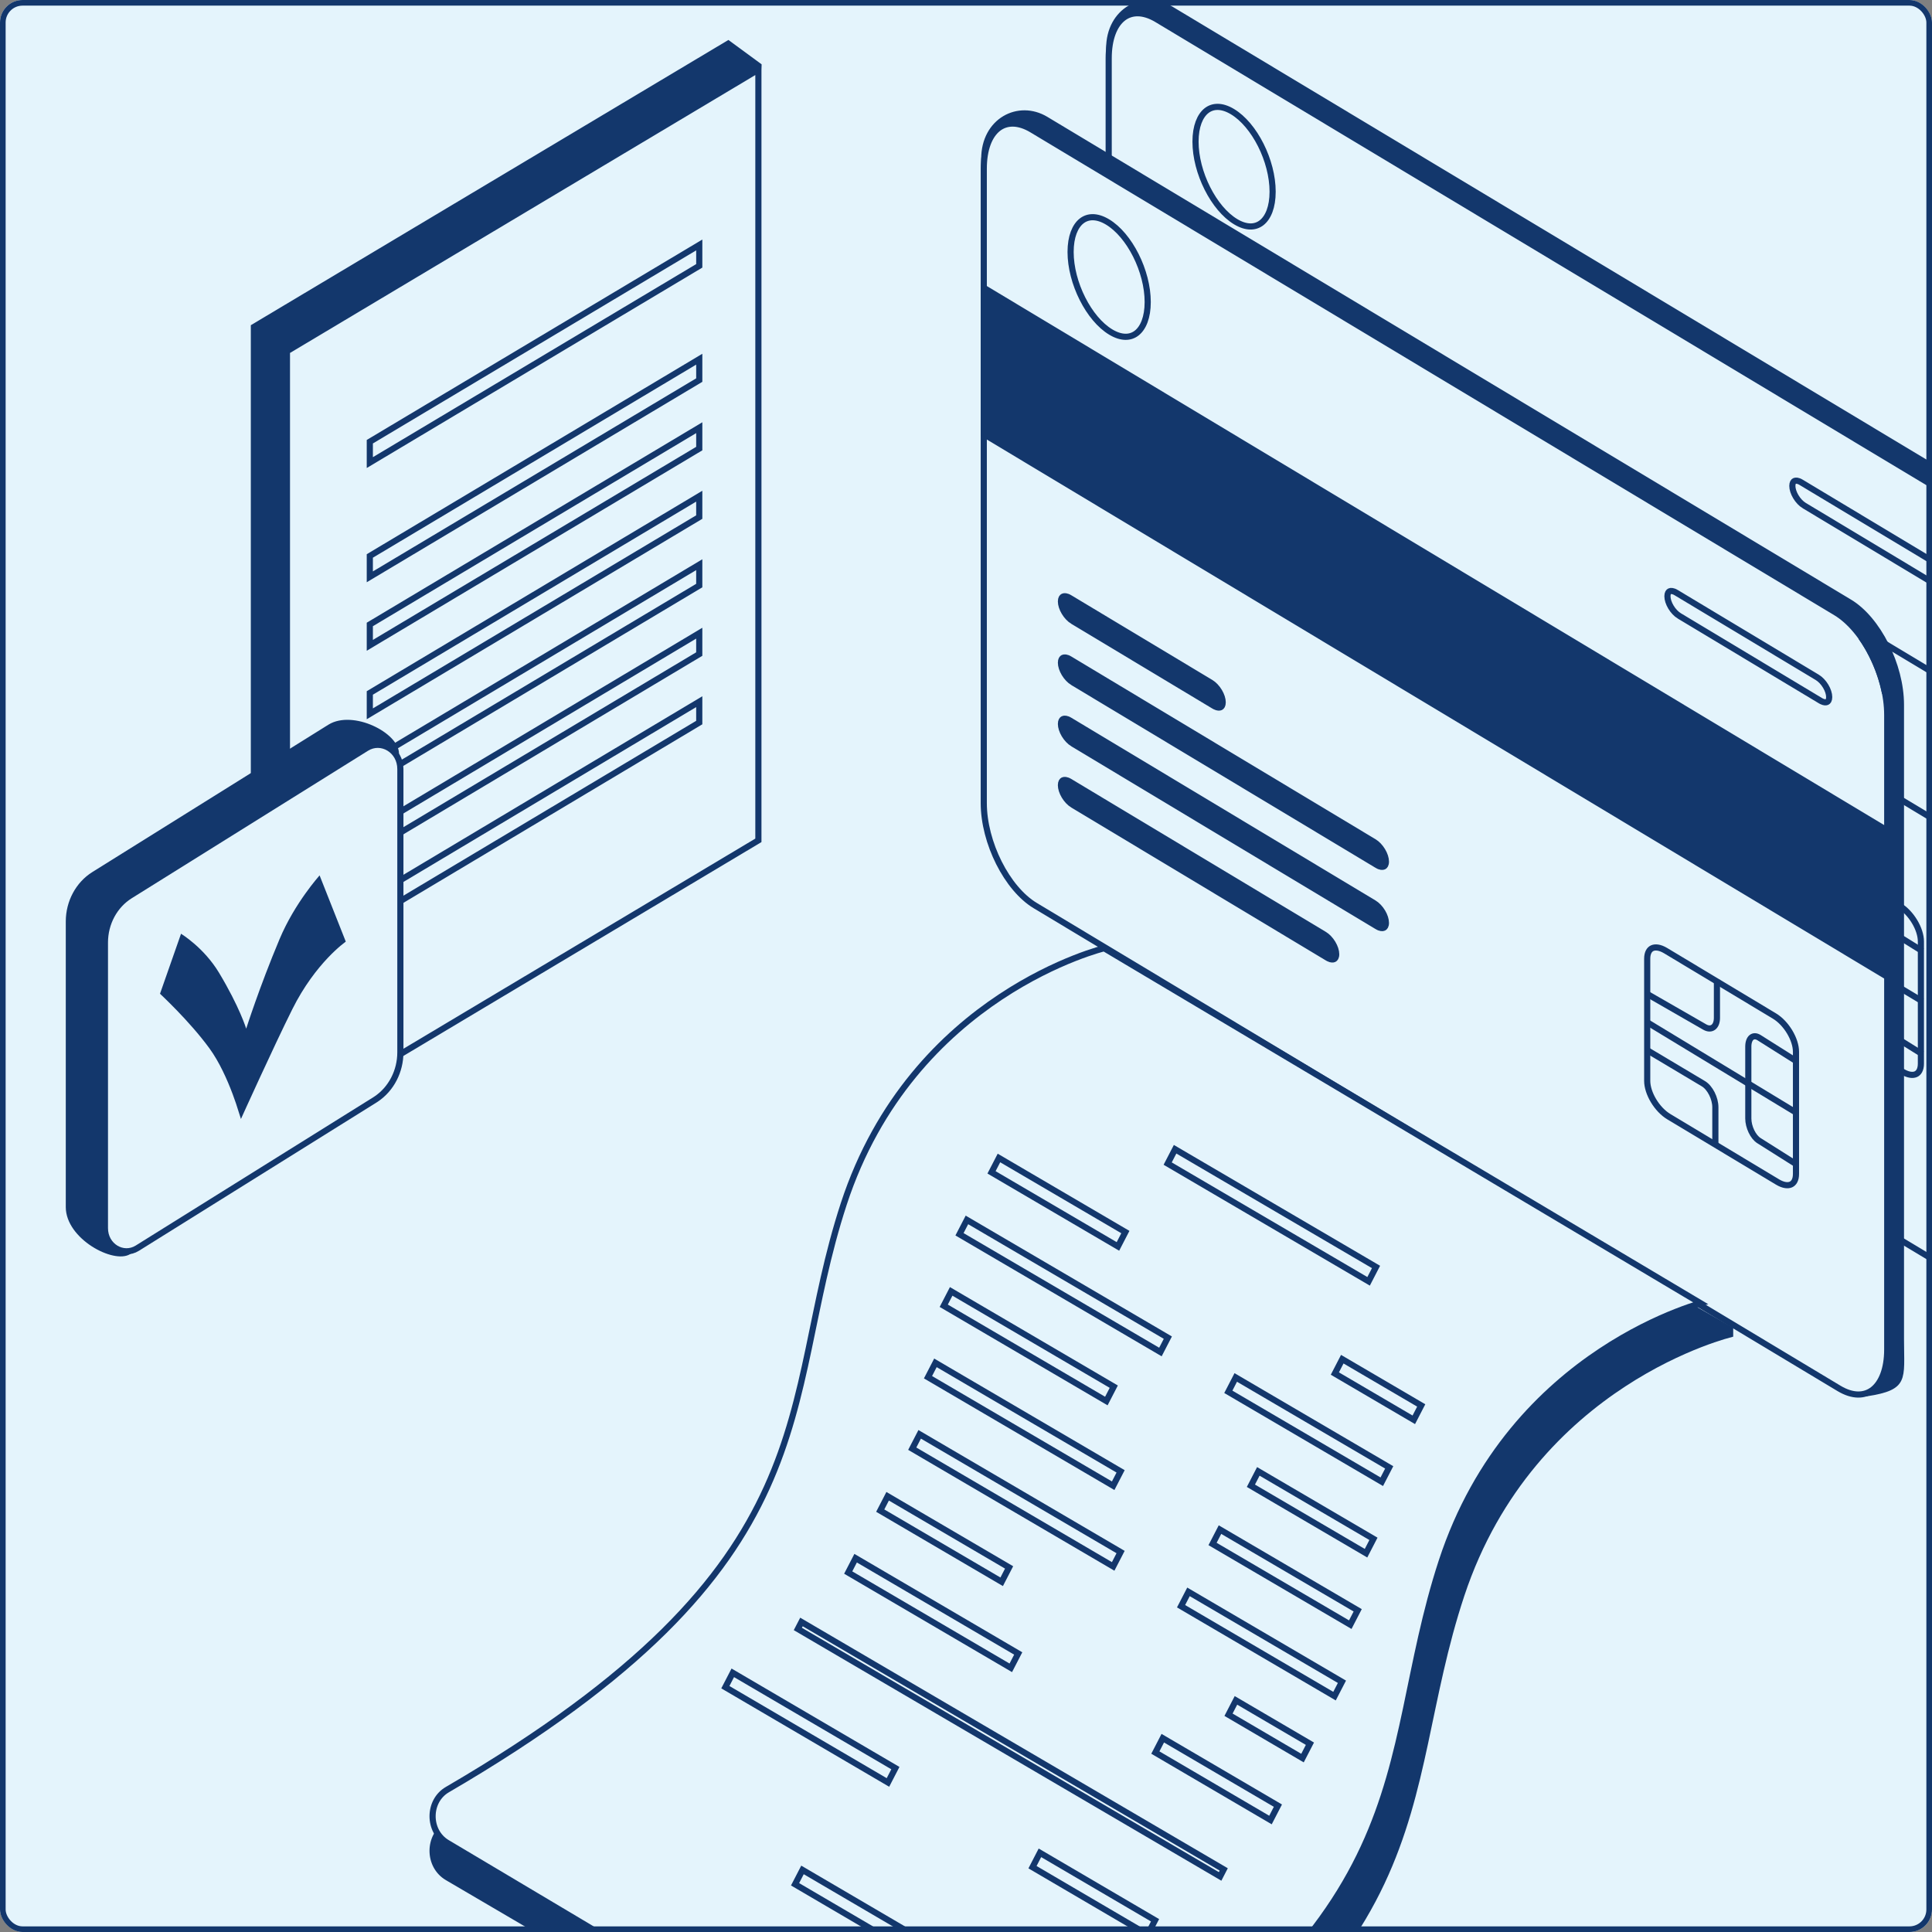 <?xml version="1.0" encoding="utf-8"?>
<svg xmlns="http://www.w3.org/2000/svg" fill="none" height="100%" overflow="visible" preserveAspectRatio="none" style="display: block;" viewBox="0 0 343 343" width="100%">
<rect x="0" y="0" width="343" height="343" fill="#808080" stroke="none"/>
<g id="Frame 7">
<g clip-path="url(#clip0_0_1960)">
<rect fill="#E4F4FC" height="343" rx="4" width="343"/>
<path d="M345.495 -20.567V427.568H-123.848V-20.567H345.495Z" id="Vector" stroke="#13376C" stroke-width="1.5"/>
<g id="Group">
<g id="Group_2">
<g id="Group_3">
<path d="M199.268 121.152L196.92 8.632C196.92 5.213 198.471 2.753 200.578 1.5C202.69 0.244 205.412 0.17 207.837 1.627L350.533 87.343C353.011 88.831 355.298 91.604 356.97 94.923C358.638 98.236 359.664 102.037 359.664 105.531V105.748L359.665 105.749V218.168C359.665 220.003 359.726 221.416 359.696 222.614C359.667 223.801 359.546 224.641 359.237 225.28C358.942 225.89 358.449 226.371 357.543 226.776C356.647 227.177 355.375 227.489 353.556 227.768L208.402 139.365L208.399 139.364L207.936 139.07C205.638 137.527 203.529 134.893 201.962 131.779C200.293 128.463 199.268 124.659 199.268 121.164V121.152Z" fill="#13376C" id="Vector_2" stroke="#13376C" stroke-width="1.092"/>
<path d="M199.374 3.229C200.846 2.075 202.938 1.969 205.401 3.448L348.097 89.163C350.574 90.652 352.863 93.425 354.534 96.743C356.203 100.057 357.228 103.858 357.228 107.352V107.569L357.229 107.57V219.989C357.229 223.499 356.201 225.923 354.687 227.114C353.215 228.27 351.124 228.379 348.661 226.901L205.963 141.185C203.486 139.697 201.197 136.922 199.526 133.6C197.857 130.284 196.832 126.48 196.832 122.985V10.349C196.832 6.838 197.861 4.416 199.374 3.229Z" fill="#E4F4FC" id="Vector_3" stroke="#13376C" stroke-width="1.092"/>
<path d="M357.229 127.858V153.83L196.834 57.482V31.51L357.229 127.858Z" fill="#E4F4FC" id="Vector_4" stroke="#13376C" stroke-width="1.092"/>
<g id="Group_4">
<path d="M315.501 148.755C316.013 148.517 316.838 148.56 317.888 149.19L337.197 160.79C338.237 161.415 339.203 162.447 339.908 163.622C340.616 164.8 341.03 166.07 341.03 167.148V188.829C341.03 189.902 340.632 190.473 340.147 190.698C339.634 190.936 338.81 190.893 337.76 190.263L318.45 178.663H318.449C317.409 178.039 316.444 177.006 315.738 175.831C315.031 174.653 314.616 173.383 314.616 172.305V150.625C314.616 149.552 315.016 148.98 315.501 148.755Z" fill="#E4F4FC" id="Vector_5" stroke="#13376C" stroke-width="1.092"/>
<g id="Group_5">
<g id="Vector_6">
<path d="M326.76 153.884V161.015C326.76 162.69 325.779 163.46 324.569 162.733L314.067 156.425" fill="#E4F4FC"/>
<path d="M326.76 153.884V161.015C326.76 162.69 325.779 163.46 324.569 162.733L314.067 156.425" stroke="#13376C" stroke-width="1.092"/>
</g>
<g id="Vector_7">
<path d="M326.76 184.293V177.162C326.76 175.487 325.779 173.539 324.569 172.812L314.067 166.504" fill="#E4F4FC"/>
<path d="M326.76 184.293V177.162C326.76 175.487 325.779 173.539 324.569 172.812L314.067 166.504" stroke="#13376C" stroke-width="1.092"/>
</g>
<path d="M341.262 168.842L334.516 164.643C333.439 163.973 332.566 164.682 332.566 166.228V178.98C332.566 180.496 333.422 182.257 334.478 182.915L341.26 187.137" id="Vector_8" stroke="#13376C" stroke-width="1.092"/>
<path d="M314.069 161.465L341.262 177.753" id="Vector_9" stroke="#13376C" stroke-width="1.092"/>
</g>
</g>
<g id="Group_6">
<path d="M210.917 86.321C211.121 86.227 211.517 86.216 212.089 86.559L212.09 86.56L237.133 101.602C237.695 101.94 238.232 102.511 238.629 103.172C239.027 103.834 239.251 104.533 239.251 105.102C239.251 105.665 239.044 105.896 238.867 105.978C238.689 106.061 238.363 106.08 237.901 105.852L237.695 105.74L212.652 90.697H212.651C212.089 90.359 211.552 89.788 211.155 89.128C210.757 88.465 210.533 87.766 210.533 87.197C210.533 86.635 210.74 86.403 210.917 86.321Z" fill="#E4F4FC" id="Vector_10" stroke="#13376C" stroke-width="1.092"/>
<path d="M318.591 85.388C318.795 85.294 319.191 85.283 319.763 85.627L319.764 85.628L344.807 100.67C345.369 101.008 345.906 101.579 346.303 102.239C346.701 102.902 346.925 103.6 346.925 104.17C346.925 104.733 346.718 104.963 346.541 105.046C346.363 105.128 346.037 105.147 345.575 104.92L345.369 104.807L320.326 89.764H320.325C319.763 89.427 319.226 88.855 318.829 88.195C318.431 87.532 318.207 86.834 318.207 86.264C318.207 85.702 318.414 85.471 318.591 85.388Z" fill="#E4F4FC" id="Vector_11" stroke="#13376C" stroke-width="1.092"/>
<path d="M210.917 97.194C211.121 97.099 211.517 97.088 212.089 97.432L212.09 97.433L266.108 129.882C266.671 130.22 267.208 130.791 267.604 131.45C268.003 132.113 268.227 132.812 268.227 133.382C268.227 133.945 268.02 134.176 267.843 134.258C267.639 134.352 267.243 134.364 266.671 134.02V134.019L212.652 101.57H212.651C212.089 101.232 211.552 100.66 211.155 100C210.757 99.337 210.533 98.639 210.533 98.07C210.533 97.507 210.74 97.276 210.917 97.194Z" fill="#E4F4FC" id="Vector_12" stroke="#13376C" stroke-width="1.092"/>
<path d="M210.917 108.066C211.121 107.971 211.517 107.96 212.089 108.304L212.09 108.305L266.108 140.754C266.671 141.092 267.208 141.663 267.604 142.323C268.003 142.986 268.227 143.685 268.227 144.254C268.227 144.817 268.02 145.048 267.843 145.13C267.639 145.225 267.243 145.236 266.671 144.892V144.891L212.652 112.442H212.651C212.089 112.104 211.552 111.532 211.155 110.872C210.757 110.21 210.533 109.511 210.533 108.942C210.533 108.379 210.74 108.148 210.917 108.066Z" fill="#E4F4FC" id="Vector_13" stroke="#13376C" stroke-width="1.092"/>
<path d="M210.917 118.938C211.121 118.844 211.517 118.833 212.089 119.176L212.09 119.177L257.283 146.324C257.846 146.662 258.383 147.233 258.779 147.893C259.177 148.556 259.402 149.254 259.402 149.824C259.402 150.387 259.195 150.618 259.018 150.7C258.839 150.783 258.514 150.802 258.052 150.575L257.846 150.462L212.652 123.314H212.651C212.089 122.976 211.552 122.405 211.155 121.745C210.757 121.082 210.533 120.384 210.533 119.814C210.533 119.252 210.74 119.021 210.917 118.938Z" fill="#E4F4FC" id="Vector_14" stroke="#13376C" stroke-width="1.092"/>
</g>
<path d="M214.204 19.642C215.312 18.773 216.903 18.675 218.811 19.822C220.735 20.978 222.523 23.139 223.832 25.738C225.137 28.331 225.937 31.304 225.937 34.032C225.937 36.776 225.133 38.639 223.982 39.541C222.873 40.411 221.282 40.508 219.374 39.361C217.45 38.205 215.663 36.044 214.354 33.445C213.048 30.852 212.248 27.879 212.248 25.151C212.248 22.407 213.053 20.545 214.204 19.642Z" fill="#E4F4FC" id="Vector_15" stroke="#13376C" stroke-width="1.092"/>
<path d="M352.579 93.509C353.293 94.501 353.951 95.59 354.534 96.746C355.604 98.872 356.407 101.199 356.847 103.518C356.377 101.167 355.555 98.827 354.48 96.692C353.915 95.57 353.276 94.5 352.579 93.509Z" fill="#E4F4FC" id="Vector_16" stroke="#13376C" stroke-width="1.092"/>
</g>
<g id="Group_7">
<path d="M177.09 140.737L174.741 28.217C174.741 24.798 176.292 22.338 178.399 21.085C180.511 19.83 183.233 19.756 185.658 21.212L328.356 106.928C330.834 108.416 333.121 111.189 334.793 114.508C336.461 117.821 337.486 121.622 337.486 125.116V237.753C337.486 239.588 337.547 241.001 337.517 242.199C337.488 243.386 337.367 244.226 337.058 244.865C336.764 245.476 336.27 245.956 335.364 246.361C334.469 246.762 333.197 247.074 331.377 247.353L186.223 158.95L186.221 158.949L185.758 158.655C183.459 157.112 181.35 154.479 179.783 151.364C178.114 148.049 177.09 144.244 177.09 140.749V140.737Z" fill="#13376C" id="Vector_17" stroke="#13376C" stroke-width="1.092"/>
<path d="M177.197 22.815C178.668 21.661 180.761 21.555 183.223 23.034L325.922 108.75C328.399 110.238 330.687 113.011 332.358 116.33C334.027 119.643 335.051 123.444 335.051 126.938V239.573C335.051 243.083 334.023 245.508 332.51 246.698C331.038 247.855 328.946 247.965 326.484 246.486L183.786 160.77C181.309 159.281 179.02 156.506 177.348 153.185C175.68 149.869 174.655 146.065 174.655 142.569V29.936C174.655 26.425 175.684 24.003 177.197 22.815Z" fill="#E4F4FC" id="Vector_18" stroke="#13376C" stroke-width="1.092"/>
<path d="M335.05 147.443V173.416L174.656 77.069V51.095L335.05 147.443Z" fill="#13376C" id="Vector_19" stroke="#13376C" stroke-width="1.092"/>
<g id="Group_8">
<path d="M293.323 168.34C293.836 168.102 294.66 168.145 295.71 168.775L315.02 180.375C316.06 180.999 317.025 182.032 317.73 183.207C318.438 184.385 318.853 185.655 318.853 186.733V208.414C318.853 209.487 318.454 210.058 317.969 210.283C317.456 210.521 316.632 210.478 315.582 209.848L296.272 198.248H296.272C295.232 197.623 294.266 196.591 293.561 195.416C292.853 194.238 292.439 192.968 292.439 191.89V170.21C292.439 169.137 292.838 168.565 293.323 168.34Z" fill="#E4F4FC" id="Vector_20" stroke="#13376C" stroke-width="1.092"/>
<g id="Group_9">
<path d="M304.818 173.938V180.703C304.818 182.291 303.845 183.021 302.645 182.332L292.233 176.349" id="Vector_21" stroke="#13376C" stroke-width="1.092"/>
<path d="M304.539 203.45V196.586C304.539 194.974 303.588 193.099 302.415 192.399L292.233 186.328" id="Vector_22" stroke="#13376C" stroke-width="1.092"/>
<path d="M318.961 188.427L312.31 184.228C311.248 183.558 310.388 184.267 310.388 185.813V198.565C310.388 200.081 311.231 201.842 312.272 202.499L318.959 206.722" id="Vector_23" stroke="#13376C" stroke-width="1.092"/>
<path d="M292.233 181.372L318.961 197.575" id="Vector_24" stroke="#13376C" stroke-width="1.092"/>
</g>
</g>
<g id="Group_10">
<path d="M188.74 105.908C188.944 105.813 189.34 105.802 189.912 106.146L189.913 106.147L214.956 121.189C215.519 121.527 216.056 122.098 216.452 122.758C216.85 123.421 217.074 124.119 217.074 124.689C217.074 125.252 216.868 125.483 216.69 125.565C216.512 125.648 216.186 125.666 215.724 125.439L215.518 125.327L190.475 110.284H190.474C189.912 109.946 189.375 109.374 188.978 108.714C188.58 108.051 188.356 107.353 188.356 106.784C188.356 106.221 188.563 105.99 188.74 105.908Z" fill="#13376C" id="Vector_25" stroke="#13376C" stroke-width="1.092"/>
<path d="M296.413 104.976C296.617 104.881 297.014 104.87 297.585 105.214L297.586 105.215L322.629 120.257C323.192 120.595 323.729 121.166 324.125 121.826C324.523 122.489 324.747 123.187 324.747 123.757C324.747 124.32 324.541 124.551 324.364 124.633C324.185 124.716 323.86 124.734 323.398 124.507L323.192 124.395L298.149 109.352H298.148C297.585 109.014 297.048 108.442 296.652 107.782C296.254 107.119 296.03 106.421 296.03 105.852C296.03 105.289 296.236 105.058 296.413 104.976Z" fill="#E4F4FC" id="Vector_26" stroke="#13376C" stroke-width="1.092"/>
<path d="M188.74 116.779C188.944 116.684 189.34 116.673 189.912 117.017L189.913 117.018L243.932 149.467C244.494 149.805 245.031 150.375 245.428 151.035C245.826 151.698 246.051 152.397 246.051 152.967C246.051 153.53 245.843 153.761 245.666 153.843C245.462 153.937 245.066 153.949 244.494 153.605V153.604L190.475 121.155H190.474C189.912 120.817 189.375 120.245 188.978 119.585C188.58 118.922 188.356 118.224 188.356 117.655C188.356 117.092 188.563 116.861 188.74 116.779Z" fill="#13376C" id="Vector_27" stroke="#13376C" stroke-width="1.092"/>
<path d="M188.74 127.651C188.944 127.556 189.34 127.545 189.912 127.889L189.913 127.89L243.932 160.339C244.494 160.677 245.031 161.248 245.428 161.908C245.826 162.571 246.051 163.27 246.051 163.839C246.051 164.402 245.843 164.633 245.666 164.715C245.462 164.81 245.066 164.821 244.494 164.477V164.476L190.475 132.027H190.474C189.912 131.689 189.375 131.117 188.978 130.457C188.58 129.795 188.356 129.096 188.356 128.527C188.356 127.964 188.563 127.733 188.74 127.651Z" fill="#13376C" id="Vector_28" stroke="#13376C" stroke-width="1.092"/>
<path d="M188.738 138.523C188.942 138.429 189.338 138.418 189.91 138.762L189.911 138.763L235.104 165.909C235.667 166.247 236.204 166.818 236.6 167.478C236.998 168.141 237.223 168.839 237.223 169.409C237.223 169.972 237.016 170.203 236.839 170.285C236.66 170.368 236.335 170.387 235.873 170.16L235.667 170.047L190.473 142.899H190.472C189.91 142.562 189.373 141.99 188.976 141.33C188.578 140.667 188.354 139.969 188.354 139.399C188.354 138.837 188.561 138.606 188.738 138.523Z" fill="#13376C" id="Vector_29" stroke="#13376C" stroke-width="1.092"/>
</g>
<path d="M192.026 39.229C193.135 38.359 194.725 38.262 196.634 39.408C198.558 40.565 200.346 42.725 201.654 45.324C202.96 47.917 203.76 50.89 203.76 53.618C203.76 56.362 202.956 58.225 201.805 59.128C200.696 59.998 199.105 60.094 197.196 58.947C195.272 57.791 193.485 55.63 192.177 53.031C190.871 50.438 190.07 47.466 190.07 44.737C190.07 41.993 190.876 40.131 192.026 39.229Z" fill="#E4F4FC" id="Vector_30" stroke="#13376C" stroke-width="1.092"/>
<path d="M330.402 113.095C331.116 114.088 331.775 115.176 332.357 116.333C333.428 118.459 334.231 120.786 334.671 123.104C334.201 120.754 333.379 118.414 332.303 116.279C331.738 115.157 331.099 114.086 330.402 113.095Z" fill="#E4F4FC" id="Vector_31" stroke="#13376C" stroke-width="1.092"/>
</g>
<g id="Group_11">
<path d="M307.161 236.042V236.888C306.894 236.959 306.507 237.066 306.012 237.215C305.014 237.517 303.577 237.99 301.816 238.675C298.293 240.046 293.469 242.27 288.249 245.681C277.808 252.506 265.781 264.095 259.458 283.131C256.396 292.352 254.805 301.012 253.005 309.4C251.203 317.799 249.188 325.943 245.286 334.218C237.49 350.746 222.108 367.9 185.555 388.465C181.734 390.616 177.13 390.588 173.347 388.371L79.439 333.321C75.908 331.251 75.924 325.885 79.468 323.849C114.671 303.633 129.638 286.599 137.286 270.008C141.104 261.725 143.085 253.578 144.864 245.261C146.644 236.934 148.218 228.452 151.219 219.417C157.446 200.667 169.285 189.261 179.571 182.537C184.715 179.174 189.47 176.983 192.936 175.634C194.669 174.96 196.079 174.497 197.053 174.203C197.54 174.056 197.918 173.95 198.173 173.882C198.241 173.864 198.301 173.849 198.351 173.837L307.161 236.042Z" fill="#13376C" id="Vector_32" stroke="#13376C" stroke-width="1.092"/>
<path d="M301.92 231.368C301.829 231.395 301.732 231.424 301.631 231.455C300.651 231.756 299.241 232.226 297.513 232.909C294.057 234.274 289.323 236.489 284.203 239.887C273.958 246.684 262.16 258.226 255.958 277.181C252.955 286.363 251.394 294.986 249.628 303.34C247.86 311.704 245.885 319.814 242.056 328.054C234.409 344.513 219.32 361.593 183.465 382.072C179.737 384.202 175.251 384.183 171.553 382.005L171.506 381.977L79.386 327.157C75.925 325.097 75.942 319.75 79.415 317.725C113.949 297.593 128.631 280.629 136.133 264.108C139.879 255.86 141.822 247.747 143.567 239.466C145.314 231.174 146.858 222.726 149.802 213.728C155.911 195.056 167.524 183.699 177.613 177.005C182.658 173.657 187.321 171.475 190.72 170.133C192.419 169.461 193.802 169 194.757 168.707C195.235 168.56 195.606 168.456 195.856 168.388C195.918 168.372 195.972 168.357 196.019 168.345L301.92 231.368Z" fill="#E4F4FC" id="Vector_33" stroke="#13376C" stroke-width="1.092"/>
<path d="M244.293 224.932L242.975 227.483L207.305 206.58L208.623 204.031L244.293 224.932Z" fill="#E4F4FC" id="Vector_34" stroke="#13376C" stroke-width="1.092"/>
<path d="M178.142 352.88L176.823 355.431L141.153 334.529L142.472 331.979L178.142 352.88Z" fill="#E4F4FC" id="Vector_35" stroke="#13376C" stroke-width="1.092"/>
<path d="M199.792 218.735L198.473 221.287L176.031 208.135L177.35 205.584L199.792 218.735Z" fill="#E4F4FC" id="Vector_36" stroke="#13376C" stroke-width="1.092"/>
<path d="M207.334 237.481L206.016 240.032L170.346 219.129L171.664 216.579L207.334 237.481Z" fill="#E4F4FC" id="Vector_37" stroke="#13376C" stroke-width="1.092"/>
<path d="M197.734 246.184L196.415 248.735L167.549 231.819L168.868 229.268L197.734 246.184Z" fill="#E4F4FC" id="Vector_38" stroke="#13376C" stroke-width="1.092"/>
<path d="M198.948 261.221L197.629 263.772L164.754 244.506L166.073 241.955L198.948 261.221Z" fill="#E4F4FC" id="Vector_39" stroke="#13376C" stroke-width="1.092"/>
<path d="M198.945 275.546L197.627 278.097L161.957 257.195L163.276 254.645L198.945 275.546Z" fill="#E4F4FC" id="Vector_40" stroke="#13376C" stroke-width="1.092"/>
<path d="M179.151 278.274L177.833 280.825L156.272 268.189L157.59 265.639L179.151 278.274Z" fill="#E4F4FC" id="Vector_41" stroke="#13376C" stroke-width="1.092"/>
<path d="M180.77 293.55L179.451 296.1L150.587 279.185L151.906 276.635L180.77 293.55Z" fill="#E4F4FC" id="Vector_42" stroke="#13376C" stroke-width="1.092"/>
<path d="M236.985 243.855L238.304 241.304L252.319 249.517L251 252.068L236.985 243.855Z" fill="#E4F4FC" id="Vector_43" stroke="#13376C" stroke-width="1.092"/>
<path d="M246.634 260.513L245.316 263.063L218.072 247.099L219.391 244.548L246.634 260.513Z" fill="#E4F4FC" id="Vector_44" stroke="#13376C" stroke-width="1.092"/>
<path d="M222.08 263.775L223.399 261.224L243.837 273.201L242.518 275.752L222.08 263.775Z" fill="#E4F4FC" id="Vector_45" stroke="#13376C" stroke-width="1.092"/>
<path d="M241.04 285.889L239.722 288.438L215.273 274.112L216.592 271.561L241.04 285.889Z" fill="#E4F4FC" id="Vector_46" stroke="#13376C" stroke-width="1.092"/>
<path d="M238.243 298.577L236.925 301.127L209.682 285.163L211 282.612L238.243 298.577Z" fill="#E4F4FC" id="Vector_47" stroke="#13376C" stroke-width="1.092"/>
<path d="M218.107 304.428L219.426 301.877L232.559 309.573L231.24 312.124L218.107 304.428Z" fill="#E4F4FC" id="Vector_48" stroke="#13376C" stroke-width="1.092"/>
<path d="M205.117 311.143L206.436 308.592L226.874 320.569L225.555 323.12L205.117 311.143Z" fill="#E4F4FC" id="Vector_49" stroke="#13376C" stroke-width="1.092"/>
<path d="M158.961 313.902L157.642 316.453L128.776 299.537L130.095 296.986L158.961 313.902Z" fill="#E4F4FC" id="Vector_50" stroke="#13376C" stroke-width="1.092"/>
<path d="M205.062 340.918L203.743 343.469L183.306 331.493L184.624 328.942L205.062 340.918Z" fill="#E4F4FC" id="Vector_51" stroke="#13376C" stroke-width="1.092"/>
<path d="M217.256 331.893L216.615 333.134L141.646 289.201L142.288 287.959L217.256 331.893Z" fill="#E4F4FC" id="Vector_52" stroke="#13376C" stroke-width="1.092"/>
</g>
<g id="Group_12">
<g id="Group_13">
<path d="M134.629 11.667L128.787 144.9L50.403 199.47L45.076 195.557V58.044L129.29 7.747L134.629 11.667Z" fill="#13376C" id="Vector_53" stroke="#13376C" stroke-width="1.092"/>
<path d="M134.641 149.191L50.941 199.179L50.942 62.35L134.641 12.362V149.191Z" fill="#E4F4FC" id="Vector_54" stroke="#13376C" stroke-width="1.092"/>
<path d="M124.144 47.197L65.656 82.126V78.419L124.144 43.487V47.197Z" fill="#E4F4FC" id="Vector_55" stroke="#13376C" stroke-width="1.092"/>
<path d="M124.144 67.479L65.656 102.408V98.701L124.144 63.769V67.479Z" fill="#E4F4FC" id="Vector_56" stroke="#13376C" stroke-width="1.092"/>
<path d="M124.144 79.64L65.656 114.569V110.862L124.144 75.93V79.64Z" fill="#E4F4FC" id="Vector_57" stroke="#13376C" stroke-width="1.092"/>
<path d="M124.143 91.799L65.656 126.729V123.022L124.143 88.091V91.799Z" fill="#E4F4FC" id="Vector_58" stroke="#13376C" stroke-width="1.092"/>
<path d="M124.143 103.96L65.656 138.89V135.183L124.143 100.252V103.96Z" fill="#E4F4FC" id="Vector_59" stroke="#13376C" stroke-width="1.092"/>
<path d="M124.143 116.12L65.656 151.051V147.344L124.143 112.412V116.12Z" fill="#E4F4FC" id="Vector_60" stroke="#13376C" stroke-width="1.092"/>
<path d="M124.143 128.281L65.656 163.212V159.505L124.143 124.573V128.281Z" fill="#E4F4FC" id="Vector_61" stroke="#13376C" stroke-width="1.092"/>
</g>
<g id="Group_14">
<path d="M58.647 129.09C60.566 127.922 63.472 128.207 65.987 129.33C67.228 129.884 68.323 130.622 69.1 131.427C69.874 132.23 70.282 133.046 70.292 133.778L64.681 183.026L64.678 183.057V183.088C64.678 186.582 62.938 189.799 60.132 191.549L60.103 191.568L60.076 191.59L22.797 222.199C22.243 222.532 21.345 222.615 20.206 222.373C19.073 222.132 17.796 221.589 16.596 220.814C14.168 219.246 12.225 216.849 12.225 214.307V163.601C12.225 160.163 13.936 156.999 16.697 155.275L58.532 129.16L58.647 129.09Z" fill="#13376C" id="Vector_62" stroke="#13376C" stroke-width="1.092"/>
<path d="M65.054 132.819C67.676 131.182 71.08 133.158 71.081 136.54V186.82C71.081 190.205 69.448 193.329 66.795 195.113L66.535 195.282L24.38 221.595C21.879 223.156 18.627 221.273 18.627 218.039V167.333C18.628 163.895 20.338 160.731 23.099 159.008L64.219 133.339V133.341L65.054 132.819Z" fill="#E4F4FC" id="Vector_63" stroke="#13376C" stroke-width="1.092"/>
<path d="M60.73 166.985C60.577 167.103 60.378 167.262 60.14 167.462C59.56 167.95 58.746 168.684 57.803 169.681C55.918 171.674 53.511 174.716 51.412 178.923C49.712 182.327 47.424 187.215 45.563 191.247C44.632 193.264 43.807 195.069 43.215 196.369C43.089 196.645 42.973 196.899 42.87 197.127C42.622 196.331 42.268 195.255 41.812 194.041C40.856 191.493 39.443 188.299 37.633 185.811C35.844 183.352 33.627 180.905 31.864 179.077C30.981 178.162 30.209 177.399 29.658 176.865C29.4 176.615 29.189 176.416 29.039 176.273L32.422 166.622C32.447 166.639 32.472 166.655 32.498 166.673C32.906 166.961 33.48 167.392 34.137 167.962C35.455 169.103 37.097 170.789 38.412 172.973C40.23 175.994 41.427 178.456 42.168 180.159C42.538 181.01 42.794 181.672 42.957 182.118C43.038 182.341 43.096 182.511 43.133 182.623C43.152 182.679 43.166 182.722 43.174 182.749C43.179 182.762 43.182 182.772 43.184 182.778C43.185 182.781 43.186 182.784 43.186 182.785V182.786L43.697 184.475L44.23 182.793V182.792C44.23 182.791 44.231 182.79 44.231 182.788C44.232 182.785 44.234 182.779 44.236 182.772C44.24 182.759 44.247 182.738 44.255 182.711C44.273 182.656 44.3 182.573 44.335 182.466C44.404 182.25 44.509 181.932 44.645 181.523C44.918 180.706 45.319 179.527 45.833 178.08C46.86 175.185 48.338 171.218 50.137 166.935C51.474 163.754 53.227 160.964 54.65 158.966C55.361 157.968 55.987 157.17 56.435 156.623C56.481 156.567 56.525 156.515 56.567 156.465L60.73 166.985Z" fill="#13376C" id="Vector_64" stroke="#13376C" stroke-width="1.092"/>
</g>
</g>
</g>
</g>
</g>
<rect height="342" rx="3.5" stroke="#13376C" width="342" x="0.5" y="0.5"/>
</g>
<defs>
<clipPath id="clip0_0_1960">
<rect fill="white" height="343" rx="4" width="343"/>
</clipPath>
</defs>
</svg>